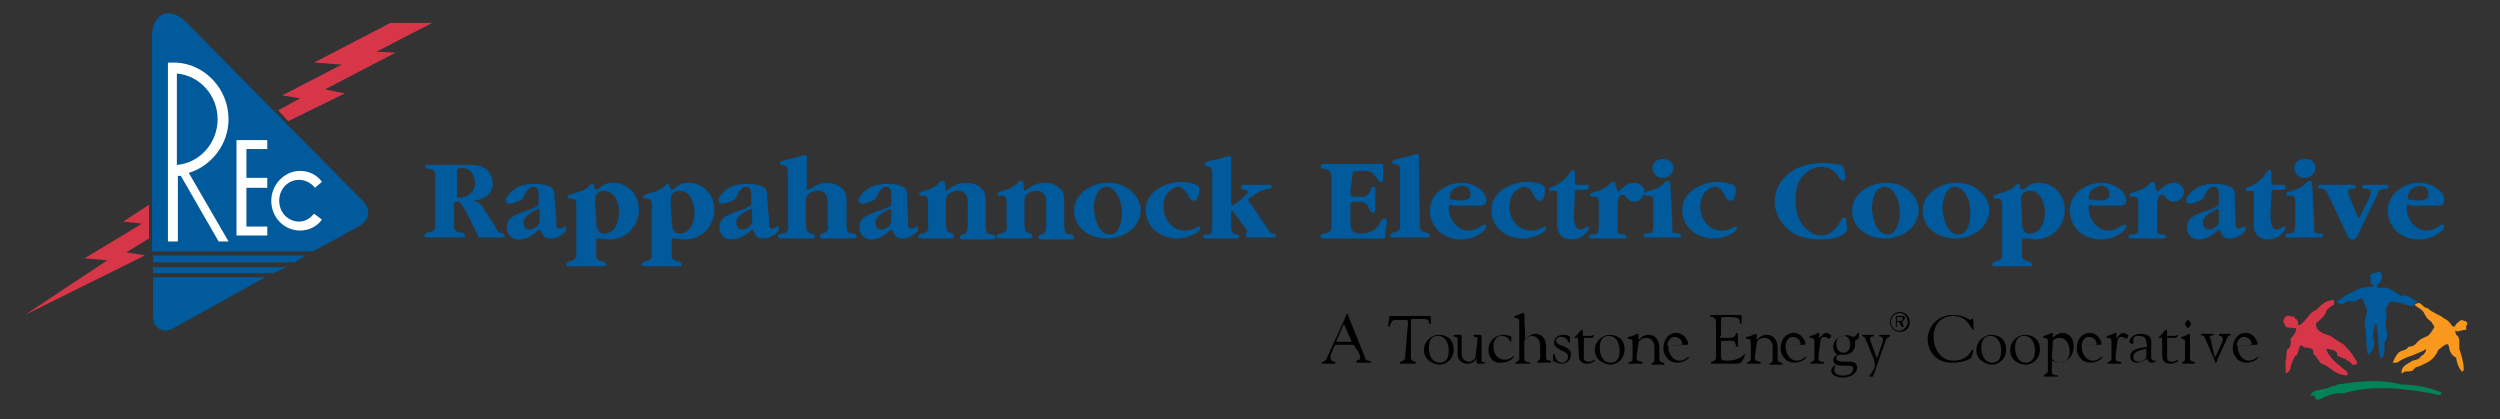 <?xml version="1.0" encoding="utf-8"?>
<!-- Generator: Adobe Illustrator 24.2.3, SVG Export Plug-In . SVG Version: 6.00 Build 0)  -->
<svg version="1.1" id="Layer_1" xmlns="http://www.w3.org/2000/svg" xmlns:xlink="http://www.w3.org/1999/xlink" x="0px" y="0px"
	 viewBox="0 0 251.6 42.2" style="enable-background:new 0 0 251.6 42.2;" xml:space="preserve">
<rect x="0" y="0" width="251.6" height="42.2" fill="#333333" stroke="none"/>
<style type="text/css">
	.st0{fill:#005A9C;}
	.st1{fill:#F8991D;}
	.st2{fill:#D73648;}
	.st3{fill:#008457;}
	.st4{fill:#FFFFFF;}
</style>
<g>
	<path class="st0" d="M49.8,22.7c0.2,0.5,0.3,0.7,0.8,0.8c0.1,0,0.2,0.1,0.2,0.2c0,0.2-0.2,0.2-0.4,0.2c-0.3,0-0.6,0-1,0
		c-0.3,0-0.6,0-1,0c-0.3,0-0.3-0.1-0.4-0.4l-1.1-2.2c-0.1-0.2-0.4-0.7-0.6-0.9c-0.1-0.1-0.3-0.1-0.4-0.1c-0.2,0-0.2,0.1-0.2,0.4v1.6
		c0,0.7-0.1,1,0.7,1.1c0.1,0,0.4,0.1,0.4,0.3c0,0.2-0.1,0.2-0.3,0.2c-0.6,0-1.2,0-1.8,0c-0.6,0-1.1,0-1.7,0c-0.2,0-0.3,0-0.3-0.2
		c0-0.2,0.2-0.2,0.3-0.3c0.8-0.1,0.8-0.3,0.8-1.1v-4.2c0-0.7,0.1-1-0.6-1.1c-0.1,0-0.4,0-0.4-0.2c0-0.2,0.1-0.2,0.3-0.2
		c0.6,0,1.1,0,1.6,0c0.9,0,1.8,0,2.7,0c0.5,0,1.1,0.1,1.5,0.4c0.4,0.3,0.7,0.9,0.7,1.5c0,1.1-1,1.6-2,1.7c0.7,0.1,0.9,0.5,1.2,1
		L49.8,22.7z M46,19.4c0,0.3-0.1,0.5,0.2,0.5c0.4,0,0.7-0.1,1-0.3c0.4-0.3,0.6-0.7,0.6-1.2c0-0.8-0.5-1.5-1.3-1.5
		c-0.2,0-0.5,0.1-0.5,0.2c0,0.1,0,0.4,0,0.6V19.4z"/>
	<path class="st0" d="M56,22.3c0,0.2-0.1,0.7,0.3,0.7c0.1,0,0.2,0,0.3-0.1c0.1,0,0.2-0.1,0.3-0.1c0.1,0,0.1,0.1,0.1,0.2
		c0,0.2-0.2,0.4-0.3,0.5c-0.4,0.3-0.8,0.5-1.3,0.5c-0.5,0-0.7-0.2-0.9-0.6c0,0-0.1-0.3-0.2-0.3c-0.1,0-0.9,1-2.1,1
		c-0.7,0-1.2-0.5-1.2-1.2c0-0.5,0.2-0.9,0.6-1.1c0.3-0.2,1-0.5,1.4-0.6c0.4-0.1,0.8-0.3,1.1-0.5c0.1-0.1,0.1-0.1,0.1-0.1V20
		c0-0.4,0.1-1.2-0.5-1.2c-0.4,0-0.7,0.4-0.9,0.8c-0.1,0.3-0.2,0.5-0.5,0.6c-0.2,0.1-0.7,0.3-1,0.3c-0.2,0-0.4-0.1-0.4-0.3
		c0-0.4,0.5-0.9,0.8-1.1c0.6-0.5,1.4-0.6,2.2-0.6c0.5,0,1.1,0.1,1.5,0.3c0.4,0.2,0.4,0.6,0.4,1L56,22.3L56,22.3z M54.3,21.5
		c0,0,0-0.5-0.1-0.5c-0.1,0-0.7,0.4-0.9,0.5c-0.3,0.2-0.6,0.5-0.6,0.9c0,0.4,0.2,0.7,0.6,0.7c0.3,0,0.7-0.2,0.9-0.5
		c0.1-0.1,0.1-0.3,0.1-0.5L54.3,21.5L54.3,21.5z"/>
	<path class="st0" d="M60,19.1c0.1,0,0.2-0.1,0.2-0.1l0.3-0.2c0.4-0.3,0.6-0.4,1.2-0.4c1.5,0,2.6,1.2,2.6,2.7c0,1.7-1.3,3-3,3
		c-0.3,0-0.7-0.1-1-0.1c-0.1,0-0.1,0-0.2,0c-0.1,0-0.1,0.3-0.1,0.4v1.4c0,0,0,0.4,0.6,0.5c0.1,0,0.4,0.1,0.4,0.3
		c0,0.2-0.1,0.2-0.3,0.2c-0.6,0-1.1,0-1.7,0c-0.6,0-1.1,0-1.7,0c-0.2,0-0.3,0-0.3-0.2c0-0.2,0.2-0.2,0.3-0.3
		c0.7-0.1,0.7-0.5,0.7-0.5v-5c0-0.5,0-0.8-0.5-0.8c-0.2,0-0.4,0-0.4-0.2c0-0.2,0.4-0.2,0.5-0.3c0.5-0.1,1.4-0.4,1.7-0.8
		c0.1-0.1,0.2-0.2,0.3-0.2c0.2,0,0.2,0.3,0.2,0.4L60,19.1L60,19.1z M60,22.2c0,0.6,0.1,1.3,0.8,1.3c1.1,0,1.5-1.2,1.5-2.1
		c0-0.9-0.4-2.2-1.5-2.2c-0.3,0-0.6,0.1-0.8,0.4c-0.1,0.1-0.1,0.5-0.1,0.7L60,22.2L60,22.2z"/>
	<path class="st0" d="M67.6,19.1c0.1,0,0.2-0.1,0.2-0.1l0.3-0.2c0.4-0.3,0.6-0.4,1.2-0.4c1.5,0,2.6,1.2,2.6,2.7c0,1.7-1.3,3-3,3
		c-0.3,0-0.7-0.1-1-0.1c-0.1,0-0.1,0-0.2,0c-0.1,0-0.1,0.3-0.1,0.4v1.4c0,0,0,0.4,0.6,0.5c0.1,0,0.4,0.1,0.4,0.3
		c0,0.2-0.1,0.2-0.3,0.2c-0.6,0-1.1,0-1.7,0c-0.6,0-1.1,0-1.7,0c-0.2,0-0.3,0-0.3-0.2c0-0.2,0.2-0.2,0.3-0.3
		c0.7-0.1,0.7-0.5,0.7-0.5v-5c0-0.5,0-0.8-0.5-0.8c-0.2,0-0.4,0-0.4-0.2c0-0.2,0.4-0.2,0.5-0.3c0.5-0.1,1.4-0.4,1.7-0.8
		c0.1-0.1,0.2-0.2,0.3-0.2c0.2,0,0.2,0.3,0.2,0.4L67.6,19.1L67.6,19.1z M67.6,22.2c0,0.6,0.1,1.3,0.8,1.3c1.1,0,1.5-1.2,1.5-2.1
		c0-0.9-0.4-2.2-1.5-2.2c-0.3,0-0.6,0.1-0.8,0.4c-0.1,0.1-0.1,0.5-0.1,0.7L67.6,22.2L67.6,22.2z"/>
	<path class="st0" d="M77.4,22.3c0,0.2-0.1,0.7,0.3,0.7c0.1,0,0.2,0,0.3-0.1c0.1,0,0.2-0.1,0.3-0.1s0.1,0.1,0.1,0.2
		c0,0.2-0.2,0.4-0.3,0.5c-0.4,0.3-0.8,0.5-1.3,0.5c-0.5,0-0.7-0.2-0.9-0.6c0,0-0.1-0.3-0.2-0.3c-0.1,0-0.9,1-2.1,1
		c-0.7,0-1.2-0.5-1.2-1.2c0-0.5,0.2-0.9,0.6-1.1c0.3-0.2,1-0.5,1.4-0.6c0.4-0.1,0.8-0.3,1.1-0.5c0.1-0.1,0.1-0.1,0.1-0.1V20
		c0-0.4,0.1-1.2-0.5-1.2c-0.4,0-0.7,0.4-0.9,0.8c-0.1,0.3-0.2,0.5-0.5,0.6c-0.2,0.1-0.7,0.3-1,0.3c-0.2,0-0.4-0.1-0.4-0.3
		c0-0.4,0.5-0.9,0.8-1.1c0.6-0.5,1.4-0.6,2.2-0.6c0.5,0,1.1,0.1,1.5,0.3c0.4,0.2,0.4,0.6,0.4,1L77.4,22.3L77.4,22.3z M75.7,21.5
		c0,0,0-0.5-0.1-0.5c-0.1,0-0.7,0.4-0.9,0.5c-0.3,0.2-0.6,0.5-0.6,0.9c0,0.4,0.2,0.7,0.6,0.7c0.3,0,0.7-0.2,0.9-0.5
		c0.1-0.1,0.1-0.3,0.1-0.5L75.7,21.5L75.7,21.5z"/>
	<path class="st0" d="M85.2,22.4c0,0.2,0,0.7,0.1,0.9c0.1,0.2,0.4,0.2,0.6,0.2c0.1,0,0.3,0.1,0.3,0.3c0,0.2-0.2,0.2-0.4,0.2
		c-0.6,0-1.1,0-1.7,0c-0.4,0-0.9,0-1.3,0c-0.1,0-0.3,0-0.3-0.2c0-0.1,0.1-0.2,0.2-0.3c0.1,0,0.4-0.1,0.5-0.2
		c0.2-0.2,0.1-0.7,0.1-0.9v-1.7c0-0.7,0-1.5-1-1.5c-0.3,0-0.7,0.1-1,0.4c-0.2,0.2-0.2,0.4-0.2,0.6v2.2c0,0.2,0,0.6,0.1,0.8
		c0.1,0.2,0.2,0.2,0.4,0.3s0.4,0,0.4,0.3c0,0.2-0.1,0.2-0.3,0.2c-0.2,0-0.5,0-0.7,0c-0.8,0-1.5,0-2.3,0c-0.1,0-0.4,0-0.4-0.2
		c0-0.2,0.1-0.2,0.3-0.3c0.2,0,0.4,0,0.6-0.2c0.2-0.2,0.1-0.7,0.1-0.9v-4.9c0-0.6,0-0.8-0.6-0.9c-0.1,0-0.2,0-0.2-0.2
		c0-0.2,0.3-0.2,0.5-0.3c0.5-0.1,1-0.2,1.6-0.4c0.1,0,0.3-0.1,0.4-0.1c0.3,0,0.2,0.4,0.2,0.6V19c0,0.1,0,0.1,0.1,0.1
		c0.2,0,0.9-0.7,1.9-0.7c0.5,0,1.2,0.2,1.6,0.6c0.4,0.4,0.4,1,0.4,1.6L85.2,22.4L85.2,22.4z"/>
	<path class="st0" d="M91.4,22.3c0,0.2-0.1,0.7,0.3,0.7c0.1,0,0.2,0,0.3-0.1c0.1,0,0.2-0.1,0.3-0.1c0.1,0,0.1,0.1,0.1,0.2
		c0,0.2-0.2,0.4-0.3,0.5c-0.4,0.3-0.8,0.5-1.3,0.5c-0.5,0-0.7-0.2-0.9-0.6c0,0-0.1-0.3-0.2-0.3c-0.1,0-0.9,1-2,1
		c-0.7,0-1.2-0.5-1.2-1.2c0-0.5,0.2-0.9,0.6-1.1c0.3-0.2,1-0.5,1.4-0.6c0.4-0.1,0.8-0.3,1.1-0.5c0.1-0.1,0.1-0.1,0.1-0.1V20
		c0-0.4,0.1-1.2-0.5-1.2c-0.4,0-0.7,0.4-0.9,0.8c-0.1,0.3-0.2,0.5-0.5,0.6c-0.2,0.1-0.7,0.3-1,0.3c-0.2,0-0.4-0.1-0.4-0.3
		c0-0.4,0.5-0.9,0.8-1.1c0.6-0.5,1.5-0.6,2.2-0.6c0.5,0,1.1,0.1,1.5,0.3c0.4,0.2,0.4,0.6,0.4,1L91.4,22.3L91.4,22.3z M89.7,21.5
		c0,0,0-0.5-0.1-0.5c-0.1,0-0.7,0.4-0.9,0.5c-0.3,0.2-0.6,0.5-0.6,0.9c0,0.4,0.2,0.7,0.6,0.7c0.3,0,0.7-0.2,0.9-0.5
		c0.1-0.1,0.1-0.3,0.1-0.5V21.5z"/>
	<path class="st0" d="M95.2,19.2c0.2,0,0.8-0.8,2-0.8c0.5,0,1.1,0.1,1.5,0.5c0.5,0.4,0.5,0.9,0.5,1.5v2c0,0.3,0,0.7,0.1,1
		c0.1,0.1,0.4,0.2,0.6,0.2c0.1,0,0.3,0.1,0.3,0.3c0,0.2-0.2,0.2-0.4,0.2c-0.4,0-0.8,0-1.3,0c-0.5,0-1.1,0-1.6,0
		c-0.1,0-0.3,0-0.3-0.2c0-0.1,0.1-0.2,0.2-0.3c0.2,0,0.4-0.1,0.5-0.3c0.1-0.2,0.1-0.7,0.1-0.9v-1.8c0-0.3,0-0.8-0.2-1
		c-0.2-0.3-0.5-0.4-0.8-0.4c-0.3,0-0.6,0.1-0.9,0.3c-0.3,0.3-0.3,0.5-0.3,0.9v1.9c0,0.2,0,0.7,0.1,0.9c0.1,0.2,0.3,0.2,0.5,0.3
		c0.1,0,0.2,0.1,0.2,0.3c0,0.2-0.1,0.2-0.3,0.2c-0.5,0-1.1,0-1.6,0c-0.4,0-0.8,0-1.3,0c-0.1,0-0.4,0-0.4-0.2c0-0.2,0.1-0.2,0.3-0.3
		c0.2,0,0.4,0,0.6-0.2c0.2-0.2,0.1-0.7,0.1-1v-1.8c0-0.5,0-0.8-0.5-0.8c-0.2,0-0.4,0-0.4-0.2c0-0.2,0.4-0.2,0.5-0.3
		c0.5-0.1,1.2-0.4,1.5-0.8c0.1-0.1,0.2-0.2,0.4-0.2c0.2,0,0.2,0.3,0.2,0.4L95.2,19.2L95.2,19.2z"/>
	<path class="st0" d="M103.1,19.2c0.2,0,0.8-0.8,2-0.8c0.5,0,1.1,0.1,1.5,0.5c0.5,0.4,0.5,0.9,0.5,1.5v2c0,0.3,0,0.7,0.1,1
		c0.1,0.1,0.4,0.2,0.6,0.2c0.1,0,0.3,0.1,0.3,0.3c0,0.2-0.2,0.2-0.4,0.2c-0.4,0-0.8,0-1.3,0c-0.5,0-1.1,0-1.6,0
		c-0.1,0-0.3,0-0.3-0.2c0-0.1,0.1-0.2,0.2-0.3c0.2,0,0.4-0.1,0.5-0.3c0.1-0.2,0.1-0.7,0.1-0.9v-1.8c0-0.3,0-0.8-0.2-1
		c-0.2-0.3-0.5-0.4-0.8-0.4c-0.3,0-0.6,0.1-0.9,0.3c-0.3,0.3-0.3,0.5-0.3,0.9v1.9c0,0.2,0,0.7,0.1,0.9c0.1,0.2,0.3,0.2,0.5,0.3
		c0.1,0,0.2,0.1,0.2,0.3c0,0.2-0.1,0.2-0.3,0.2c-0.5,0-1.1,0-1.6,0c-0.4,0-0.8,0-1.3,0c-0.1,0-0.4,0-0.4-0.2c0-0.2,0.1-0.2,0.3-0.3
		c0.2,0,0.4,0,0.6-0.2c0.2-0.2,0.1-0.7,0.1-1v-1.8c0-0.5,0-0.8-0.5-0.8c-0.2,0-0.4,0-0.4-0.2c0-0.2,0.4-0.2,0.5-0.3
		c0.5-0.1,1.2-0.4,1.5-0.8c0.1-0.1,0.2-0.2,0.4-0.2c0.2,0,0.2,0.3,0.2,0.4L103.1,19.2L103.1,19.2z"/>
	<path class="st0" d="M108.1,21.2c0-1.7,1.7-2.8,3.4-2.8c0.8,0,1.6,0.2,2.2,0.7c0.6,0.5,1.1,1.2,1.1,2c0,1.8-1.7,2.9-3.4,2.9
		C109.7,24,108.1,23,108.1,21.2z M112.9,21.4c0-0.5-0.1-1.2-0.4-1.7c-0.2-0.4-0.6-0.9-1.1-0.9c-1,0-1.3,1.3-1.3,2.1
		c0,0.9,0.4,2.7,1.6,2.7C112.7,23.6,112.9,22.2,112.9,21.4z"/>
	<path class="st0" d="M118.6,18.8c-0.4,0-0.7,0.3-1,0.5c-0.4,0.4-0.5,1-0.5,1.5c0,1.2,0.8,2.4,2.2,2.4c0.9,0,1.1-0.4,1.4-0.4
		c0.1,0,0.1,0.1,0.1,0.1c0,0.3-0.3,0.5-0.5,0.6c-0.5,0.3-1.2,0.5-1.8,0.5c-1.7,0-3.2-1.1-3.2-2.9c0-1.8,2-2.8,3.6-2.8
		c0.5,0,1,0.1,1.5,0.3c0.2,0.1,0.3,0.2,0.3,0.5c0,0.3-0.1,1.1-0.5,1.1c-0.4,0-0.6-0.4-0.7-0.7C119.2,19.2,119,18.8,118.6,18.8z"/>
	<path class="st0" d="M127.5,22.9c0.2,0.3,0.2,0.5,0.6,0.6c0.1,0,0.3,0.1,0.3,0.2c0,0.2-0.1,0.2-0.3,0.2h-2.4c-0.1,0-0.3,0-0.3-0.2
		c0-0.1,0-0.1,0-0.2c0-0.1,0.1-0.1,0.1-0.2c0-0.2-0.2-0.4-0.3-0.5l-1.1-1.5c0-0.1-0.1-0.1-0.1-0.1c-0.1,0-0.1,0.2-0.1,0.3v1.3
		c0,0.2,0,0.4,0.1,0.5c0.1,0.1,0.1,0.3,0.3,0.3c0.2,0,0.4,0,0.4,0.2c0,0.2-0.1,0.2-0.3,0.2c-0.5,0-1,0-1.5,0c-0.5,0-0.9,0-1.4,0
		c-0.1,0-0.4,0-0.4-0.2c0-0.2,0.1-0.2,0.3-0.2c0.2,0,0.5,0,0.5-0.2c0.1-0.2,0.1-0.6,0.1-0.9v-4.9c0-0.6,0-0.8-0.6-0.9
		c-0.1,0-0.2,0-0.2-0.2c0-0.2,0.3-0.2,0.5-0.3c0.5-0.1,1-0.2,1.6-0.4c0.1,0,0.3-0.1,0.4-0.1c0.3,0,0.2,0.4,0.2,0.6v4.1
		c0,0.1,0,0.3,0.1,0.3c0.2,0,1.6-1.2,1.6-1.4c0-0.1-0.2-0.2-0.3-0.2c-0.2,0-0.4,0-0.4-0.3c0-0.2,0.3-0.2,0.5-0.2c0.4,0,0.7,0,1.1,0
		c0.4,0,0.7,0,1.1,0c0.1,0,0.4,0,0.4,0.2c0,0.2-0.2,0.2-0.4,0.2c-0.7,0.2-1,0.3-1.6,0.8c-0.1,0-0.4,0.2-0.4,0.3
		c0,0.1,0.1,0.2,0.2,0.3L127.5,22.9z"/>
</g>
<g>
	<path class="st0" d="M135.9,19.2c0,0.4,0,0.6,0.4,0.6c0.2,0,0.8,0,1,0c0.3-0.1,0.5-0.3,0.6-0.6c0-0.1,0.1-0.4,0.3-0.4
		c0.2,0,0.2,0.1,0.2,0.3c0,0.3,0,0.7,0,1c0,0.3,0,0.7,0,1c0,0.1,0,0.3-0.2,0.3c-0.6,0-0.2-1.1-1.4-1.1l-0.5,0
		c-0.4,0-0.4,0.2-0.4,0.5v1.4c0,0.3,0,0.7,0.2,1c0.2,0.3,0.6,0.3,0.9,0.3c0.8,0,1.5-0.3,1.9-1.1c0.1-0.2,0.2-0.4,0.4-0.4
		c0.2,0,0.3,0.1,0.3,0.3c0,0.1-0.1,0.4-0.1,0.5l-0.1,1c0,0.1,0,0.2-0.2,0.2c-0.9,0-1.8,0-2.6,0c-1.1,0-2.3,0-3.4,0
		c-0.2,0-0.3,0-0.3-0.2c0-0.2,0.2-0.3,0.3-0.3c0.8-0.1,0.8-0.4,0.8-1.1v-4.2c0-0.7,0-1.1-0.7-1.2c-0.1,0-0.4-0.1-0.4-0.2
		c0-0.2,0.1-0.3,0.3-0.3c0.7,0,1.4,0,2.1,0c1.2,0,2.5,0,3.7,0c0.3,0,0.2,0.2,0.2,0.4v1c0,0.2,0,0.4-0.2,0.4c-0.2,0-0.3-0.2-0.4-0.3
		c-0.1-0.2-0.3-0.4-0.5-0.6c-0.2-0.2-0.6-0.2-0.9-0.2c-0.2,0-0.9,0-1,0.1c-0.1,0.1-0.1,0.4-0.1,0.5L135.9,19.2L135.9,19.2z"/>
	<path class="st0" d="M142.9,22.9c0,0,0,0.4,0.6,0.5c0.1,0,0.4,0.1,0.4,0.3c0,0.2-0.1,0.2-0.3,0.2c-0.6,0-1.1,0-1.7,0
		c-0.6,0-1.1,0-1.7,0c-0.2,0-0.3,0-0.3-0.2c0-0.2,0.2-0.2,0.3-0.3c0.7-0.1,0.7-0.5,0.7-0.5v-5.5c0-0.6,0-0.8-0.6-0.9
		c-0.1,0-0.2,0-0.2-0.2c0-0.2,0.3-0.2,0.5-0.3c0.5-0.1,1-0.2,1.6-0.4c0.1,0,0.3-0.1,0.4-0.1c0.3,0,0.2,0.4,0.2,0.6L142.9,22.9
		L142.9,22.9z"/>
	<path class="st0" d="M146.2,20.6c-0.3,0-0.4,0-0.4,0.3c0,1.1,0.8,2.3,2,2.3c0.9,0,1.3-0.6,1.6-0.6c0.1,0,0.2,0.1,0.2,0.2
		c0,0.2-0.4,0.6-0.6,0.7c-0.6,0.4-1.3,0.6-2,0.6c-1.7,0-3.1-1.2-3.1-2.9c0-1.7,1.6-2.8,3.2-2.8c0.6,0,1.3,0.2,1.8,0.6
		c0.4,0.3,0.7,0.7,0.7,1.2c0,0.4-0.3,0.5-0.7,0.5H146.2z M147.6,20.1c0.3-0.1,0.4-0.3,0.4-0.6c0-0.4-0.3-0.8-0.8-0.8
		c-0.4,0-0.7,0.2-1,0.4c-0.2,0.2-0.3,0.5-0.3,0.8c0,0.2,0.2,0.2,0.4,0.2C146.6,20.2,147.3,20.2,147.6,20.1z"/>
	<path class="st0" d="M153.4,18.8c-0.4,0-0.7,0.3-1,0.5c-0.3,0.4-0.5,1-0.5,1.5c0,1.2,0.8,2.4,2.2,2.4c0.9,0,1.1-0.4,1.4-0.4
		c0.1,0,0.1,0.1,0.1,0.1c0,0.3-0.3,0.5-0.5,0.6c-0.5,0.3-1.2,0.5-1.8,0.5c-1.8,0-3.2-1.1-3.2-2.9c0-1.8,2-2.8,3.6-2.8
		c0.5,0,1,0.1,1.5,0.3c0.2,0.1,0.3,0.2,0.3,0.5c0,0.3-0.1,1.1-0.5,1.1c-0.4,0-0.6-0.4-0.7-0.7C154.1,19.2,153.9,18.8,153.4,18.8z"/>
	<path class="st0" d="M158.4,21.5c0,0.4,0,1.6,0.6,1.6c0.4,0,0.6-0.3,0.8-0.3c0.1,0,0.1,0.1,0.1,0.2c0,0.1-0.2,0.4-0.3,0.5
		c-0.4,0.4-1,0.6-1.5,0.6c-0.4,0-0.9-0.2-1.1-0.5c-0.3-0.4-0.3-0.9-0.3-1.3v-2.5c0-0.1,0-0.4,0-0.5c0-0.1-0.2-0.1-0.3-0.1
		c-0.2,0-0.5,0.1-0.5-0.1c0-0.2,0.2-0.3,0.4-0.3c0.6-0.3,1.2-0.7,1.6-1.3c0.1-0.1,0.2-0.4,0.4-0.4c0.2,0,0.2,0.3,0.2,0.4v0.8
		c0,0.3,0.1,0.3,0.4,0.3h0.6c0.2,0,0.4-0.1,0.4,0.2c0,0.3-0.1,0.3-0.4,0.3h-0.6c-0.4,0-0.4,0-0.4,0.5L158.4,21.5L158.4,21.5z"/>
	<path class="st0" d="M162.8,19.3c0.2,0,0.7-0.9,1.7-0.9c0.5,0,1,0.4,1,0.9c0,0.5-0.5,1-1,1c-0.8,0-0.8-0.7-1.2-0.7
		c-0.6,0-0.5,1.2-0.5,1.6v1.2c0,0.3,0,0.7,0,1c0.1,0.2,0.4,0.2,0.6,0.2c0.1,0,0.3,0.1,0.3,0.2c0,0.2-0.2,0.2-0.4,0.2
		c-0.5,0-1,0-1.5,0s-1,0-1.5,0c-0.1,0-0.4,0-0.4-0.2c0-0.1,0.1-0.2,0.3-0.2c0.2,0,0.5,0,0.6-0.2c0.1-0.2,0.1-0.7,0.1-1v-1.8
		c0-0.5,0-0.8-0.5-0.8c-0.2,0-0.4,0-0.4-0.2c0-0.2,0.4-0.2,0.5-0.3c0.5-0.1,1.2-0.4,1.5-0.8c0.1-0.1,0.2-0.2,0.4-0.2
		c0.2,0,0.2,0.3,0.2,0.4L162.8,19.3L162.8,19.3z"/>
	<path class="st0" d="M168.3,22.3c0,0.3,0,0.7,0,1c0.1,0.2,0.4,0.2,0.6,0.2c0.1,0,0.3,0.1,0.3,0.2c0,0.2-0.2,0.2-0.4,0.2
		c-0.5,0-1,0-1.5,0s-1,0-1.5,0c-0.1,0-0.4,0-0.4-0.2c0-0.1,0.1-0.2,0.3-0.2c0.2,0,0.5,0,0.6-0.2c0.1-0.2,0.1-0.7,0.1-1v-1.8
		c0-0.5,0-0.8-0.5-0.8c-0.2,0-0.4,0-0.4-0.2c0-0.2,0.4-0.2,0.5-0.3c0.5-0.1,1.2-0.4,1.5-0.8c0.1-0.1,0.2-0.2,0.4-0.2
		c0.2,0,0.2,0.3,0.2,0.4L168.3,22.3L168.3,22.3z M166.3,16.9c0-0.6,0.5-0.9,1.1-0.9c0.5,0,1,0.3,1,0.9c0,0.6-0.5,1-1.1,1
		C166.8,17.9,166.3,17.5,166.3,16.9z"/>
	<path class="st0" d="M172.6,18.8c-0.4,0-0.7,0.3-1,0.5c-0.3,0.4-0.5,1-0.5,1.5c0,1.2,0.8,2.4,2.2,2.4c0.9,0,1.1-0.4,1.4-0.4
		c0.1,0,0.1,0.1,0.1,0.1c0,0.3-0.3,0.5-0.5,0.6c-0.5,0.3-1.2,0.5-1.8,0.5c-1.7,0-3.2-1.1-3.2-2.9c0-1.8,2-2.8,3.6-2.8
		c0.5,0,1,0.1,1.5,0.3c0.2,0.1,0.3,0.2,0.3,0.5c0,0.3-0.1,1.1-0.5,1.1c-0.4,0-0.6-0.4-0.7-0.7C173.3,19.2,173.1,18.8,172.6,18.8z"/>
	<path class="st0" d="M185.9,22.8c0,0.4,0,0.5-0.4,0.8c-0.7,0.4-1.5,0.5-2.3,0.5c-1,0-2.3-0.2-3.1-0.9c-0.9-0.7-1.5-1.8-1.5-2.9
		c0-1.2,0.6-2.2,1.5-2.9c0.9-0.7,2.2-1,3.3-1c0.6,0,1.2,0.1,1.8,0.2c0.3,0.1,0.3,0.1,0.4,0.5l0.1,0.6c0,0.1,0,0.2,0,0.3
		c0,0.1-0.1,0.2-0.2,0.2c-0.5,0-0.6-1.4-2.2-1.4c-0.8,0-1.5,0.4-2,1.1c-0.5,0.6-0.6,1.5-0.6,2.3c0,0.8,0.2,1.6,0.6,2.3
		c0.5,0.7,1.2,1.2,2,1.2c0.5,0,0.9-0.2,1.2-0.5c0.4-0.3,0.6-0.7,0.8-1.1c0.1-0.1,0.1-0.2,0.3-0.2c0.3,0,0.2,0.3,0.2,0.5L185.9,22.8z
		"/>
	<path class="st0" d="M186.4,21.2c0-1.7,1.7-2.8,3.4-2.8c0.8,0,1.6,0.2,2.2,0.7c0.6,0.5,1.1,1.2,1.1,2c0,1.8-1.7,2.9-3.4,2.9
		C188,24,186.4,23,186.4,21.2z M191.2,21.4c0-0.5-0.1-1.2-0.4-1.7c-0.2-0.4-0.6-0.9-1.1-0.9c-1,0-1.3,1.3-1.3,2.1
		c0,0.9,0.4,2.7,1.6,2.7C190.9,23.6,191.2,22.2,191.2,21.4z"/>
	<path class="st0" d="M193.5,21.2c0-1.7,1.7-2.8,3.4-2.8c0.8,0,1.6,0.2,2.2,0.7c0.6,0.5,1.1,1.2,1.1,2c0,1.8-1.7,2.9-3.4,2.9
		C195.1,24,193.5,23,193.5,21.2z M198.3,21.4c0-0.5-0.1-1.2-0.4-1.7c-0.2-0.4-0.6-0.9-1.1-0.9c-1,0-1.3,1.3-1.3,2.1
		c0,0.9,0.4,2.7,1.6,2.7C198.1,23.6,198.3,22.2,198.3,21.4z"/>
	<path class="st0" d="M203.5,19.1c0.1,0,0.2-0.1,0.2-0.1l0.3-0.2c0.4-0.3,0.6-0.4,1.2-0.4c1.5,0,2.6,1.2,2.6,2.7c0,1.7-1.3,3-3,3
		c-0.3,0-0.7-0.1-1-0.1c-0.1,0-0.1,0-0.2,0c-0.1,0-0.1,0.3-0.1,0.4v1.4c0,0,0,0.4,0.6,0.5c0.1,0,0.4,0.1,0.4,0.3
		c0,0.2-0.1,0.2-0.3,0.2c-0.6,0-1.1,0-1.7,0c-0.6,0-1.1,0-1.7,0c-0.2,0-0.3,0-0.3-0.2c0-0.2,0.2-0.2,0.3-0.3
		c0.7-0.1,0.7-0.5,0.7-0.5v-5c0-0.5,0-0.8-0.5-0.8c-0.2,0-0.4,0-0.4-0.2c0-0.2,0.4-0.2,0.5-0.3c0.5-0.1,1.4-0.4,1.7-0.8
		c0.1-0.1,0.2-0.2,0.3-0.2c0.2,0,0.2,0.3,0.2,0.4L203.5,19.1L203.5,19.1z M203.5,22.2c0,0.6,0,1.3,0.8,1.3c1.1,0,1.5-1.2,1.5-2.1
		c0-0.9-0.4-2.2-1.5-2.2c-0.3,0-0.6,0.1-0.8,0.4c-0.1,0.1-0.1,0.5-0.1,0.7L203.5,22.2L203.5,22.2z"/>
	<path class="st0" d="M210.6,20.6c-0.3,0-0.4,0-0.4,0.3c0,1.1,0.8,2.3,2,2.3c0.9,0,1.3-0.6,1.6-0.6c0.1,0,0.2,0.1,0.2,0.2
		c0,0.2-0.4,0.6-0.6,0.7c-0.6,0.4-1.3,0.6-2,0.6c-1.7,0-3.1-1.2-3.1-2.9c0-1.7,1.6-2.8,3.2-2.8c0.6,0,1.3,0.2,1.8,0.6
		c0.4,0.3,0.7,0.7,0.7,1.2c0,0.4-0.3,0.5-0.7,0.5H210.6z M211.9,20.1c0.3-0.1,0.4-0.3,0.4-0.6c0-0.4-0.3-0.8-0.8-0.8
		c-0.4,0-0.7,0.2-1,0.4c-0.1,0.2-0.3,0.5-0.3,0.8c0,0.2,0.2,0.2,0.4,0.2C211,20.2,211.6,20.2,211.9,20.1z"/>
	<path class="st0" d="M217.1,19.3c0.2,0,0.7-0.9,1.7-0.9c0.5,0,1,0.4,1,0.9c0,0.5-0.5,1-1,1c-0.8,0-0.8-0.7-1.2-0.7
		c-0.6,0-0.5,1.2-0.5,1.6v1.2c0,0.3,0,0.7,0,1c0.1,0.2,0.4,0.2,0.6,0.2c0.1,0,0.3,0.1,0.3,0.2c0,0.2-0.2,0.2-0.4,0.2
		c-0.5,0-1,0-1.5,0s-1,0-1.5,0c-0.1,0-0.4,0-0.4-0.2c0-0.1,0.1-0.2,0.3-0.2c0.2,0,0.5,0,0.6-0.2c0.1-0.2,0.1-0.7,0.1-1v-1.8
		c0-0.5,0-0.8-0.5-0.8c-0.2,0-0.4,0-0.4-0.2c0-0.2,0.4-0.2,0.5-0.3c0.5-0.1,1.2-0.4,1.5-0.8c0.1-0.1,0.2-0.2,0.4-0.2
		c0.2,0,0.2,0.3,0.2,0.4L217.1,19.3L217.1,19.3z"/>
	<path class="st0" d="M225,22.3c0,0.2-0.1,0.7,0.3,0.7c0.1,0,0.2,0,0.3-0.1c0.1,0,0.2-0.1,0.3-0.1s0.1,0.1,0.1,0.2
		c0,0.2-0.2,0.4-0.3,0.5c-0.4,0.3-0.8,0.5-1.3,0.5c-0.5,0-0.7-0.2-0.9-0.6c0,0-0.1-0.3-0.2-0.3c-0.1,0-0.9,1-2,1
		c-0.7,0-1.2-0.5-1.2-1.2c0-0.5,0.2-0.9,0.6-1.1c0.3-0.2,1-0.5,1.4-0.6c0.4-0.1,0.8-0.3,1.1-0.5c0.1-0.1,0.1-0.1,0.1-0.1V20
		c0-0.4,0.1-1.2-0.5-1.2c-0.4,0-0.7,0.4-0.9,0.8c-0.1,0.3-0.2,0.5-0.5,0.6c-0.2,0.1-0.7,0.3-1,0.3c-0.2,0-0.4-0.1-0.4-0.3
		c0-0.4,0.5-0.9,0.8-1.1c0.6-0.5,1.5-0.6,2.2-0.6c0.5,0,1.1,0.1,1.5,0.3c0.4,0.2,0.4,0.6,0.4,1L225,22.3L225,22.3z M223.3,21.5
		c0,0,0-0.5-0.1-0.5c-0.1,0-0.7,0.4-0.9,0.5c-0.3,0.2-0.6,0.5-0.6,0.9c0,0.4,0.2,0.7,0.6,0.7c0.3,0,0.7-0.2,0.9-0.5
		c0.1-0.1,0.1-0.3,0.1-0.5V21.5z"/>
	<path class="st0" d="M228.5,21.5c0,0.4,0,1.6,0.6,1.6c0.4,0,0.6-0.3,0.8-0.3c0.1,0,0.1,0.1,0.1,0.2c0,0.1-0.2,0.4-0.3,0.5
		c-0.4,0.4-1,0.6-1.5,0.6c-0.4,0-0.9-0.2-1.1-0.5c-0.3-0.4-0.3-0.9-0.3-1.3v-2.5c0-0.1,0-0.4,0-0.5c0-0.1-0.2-0.1-0.3-0.1
		c-0.1,0-0.5,0.1-0.5-0.1c0-0.2,0.2-0.3,0.4-0.3c0.6-0.3,1.2-0.7,1.6-1.3c0.1-0.1,0.2-0.4,0.4-0.4c0.2,0,0.2,0.3,0.2,0.4v0.8
		c0,0.3,0.1,0.3,0.4,0.3h0.6c0.2,0,0.4-0.1,0.4,0.2c0,0.3-0.1,0.3-0.4,0.3h-0.6c-0.4,0-0.4,0-0.4,0.5L228.5,21.5L228.5,21.5z"/>
	<path class="st0" d="M232.9,22.3c0,0.3,0,0.7,0,1c0.1,0.2,0.4,0.2,0.6,0.2c0.1,0,0.3,0.1,0.3,0.2c0,0.2-0.2,0.2-0.4,0.2
		c-0.5,0-1,0-1.5,0s-1,0-1.5,0c-0.2,0-0.4,0-0.4-0.2c0-0.1,0.1-0.2,0.3-0.2c0.2,0,0.5,0,0.6-0.2c0.1-0.2,0.1-0.7,0.1-1v-1.8
		c0-0.5,0-0.8-0.5-0.8c-0.2,0-0.4,0-0.4-0.2c0-0.2,0.4-0.2,0.5-0.3c0.5-0.1,1.2-0.4,1.5-0.8c0.1-0.1,0.2-0.2,0.4-0.2
		c0.2,0,0.2,0.3,0.2,0.4L232.9,22.3L232.9,22.3z M230.9,16.9c0-0.6,0.5-0.9,1.1-0.9s1,0.3,1,0.9c0,0.6-0.5,1-1.1,1
		C231.4,17.9,230.9,17.5,230.9,16.9z"/>
	<path class="st0" d="M238.3,20.2c0.1-0.2,0.3-0.6,0.3-0.8c0-0.3-0.3-0.4-0.5-0.4c-0.1,0-0.4,0-0.4-0.2c0-0.2,0.1-0.2,0.3-0.2
		c0.4,0,0.7,0,1.1,0c0.3,0,0.7,0,1,0c0.1,0,0.3,0,0.3,0.2c0,0.1-0.1,0.2-0.3,0.2c-0.5,0.1-0.6,0-0.8,0.5l-2,4.1
		c-0.1,0.3-0.2,0.5-0.6,0.5c-0.3,0-0.4-0.2-0.5-0.5l-1.8-3.8c-0.1-0.1-0.2-0.5-0.3-0.6c-0.1-0.1-0.2-0.2-0.4-0.2
		c-0.2,0-0.4,0-0.4-0.2c0-0.2,0.2-0.2,0.4-0.2c0.5,0,0.9,0,1.4,0c0.5,0,1,0,1.6,0c0.1,0,0.4,0,0.4,0.2c0,0.2-0.3,0.2-0.4,0.2
		c-0.2,0-0.4,0.1-0.4,0.3c0,0.1,0.1,0.3,0.1,0.4l0.8,1.9c0,0.1,0.1,0.3,0.2,0.3c0.1,0,0.2-0.3,0.2-0.3L238.3,20.2z"/>
	<path class="st0" d="M242.6,20.6c-0.3,0-0.4,0-0.4,0.3c0,1.1,0.8,2.3,2,2.3c0.9,0,1.3-0.6,1.6-0.6c0.1,0,0.2,0.1,0.2,0.2
		c0,0.2-0.4,0.6-0.6,0.7c-0.6,0.4-1.3,0.6-2,0.6c-1.7,0-3.1-1.2-3.1-2.9c0-1.7,1.6-2.8,3.2-2.8c0.6,0,1.3,0.2,1.8,0.6
		c0.4,0.3,0.7,0.7,0.7,1.2c0,0.4-0.3,0.5-0.7,0.5H242.6z M244,20.1c0.3-0.1,0.4-0.3,0.4-0.6c0-0.4-0.3-0.8-0.8-0.8
		c-0.4,0-0.7,0.2-1,0.4c-0.1,0.2-0.3,0.5-0.3,0.8c0,0.2,0.2,0.2,0.4,0.2C243,20.2,243.7,20.2,244,20.1z"/>
</g>
<g>
	<g>
		<path class="st0" d="M242.8,30.8c-0.5,0-1.8-0.6-2.3-0.4l-0.4,0.7c0,0.4,0.1,0.4,0.1,0.9c-0.4,1.2,0.5,1.5-0.3,2.6
			c0.2,0.1,0,1,0,1.2c-0.1,0-0.2,0.4-0.3,0.3c-0.3-0.9-0.2-2.2-0.4-3.4l-0.2-0.1c-0.1,0.5-0.2,1.1-0.2,1.4c0.4,0.7-0.2,1.5-0.4,1.7
			l-0.1,0c-0.2-1-0.1-2-0.3-2.9c-0.1-0.5,0.2-1,0.2-1.5c0-0.3-0.1-0.5-0.3-0.8c0-0.7-0.5-0.4-0.8-0.2c-0.5,0.2-0.7-0.3-1.4,0.4
			c0-0.1-0.5-0.3-0.6-0.3c0.5-0.3,1.2-0.9,1.7-1c0.6-0.5,1.5-0.5,2.2-0.6c0-0.3,0.1,0.4-0.2-0.2c0,0-0.2,0.1-0.2,0
			c0-0.4,0-0.6-0.1-0.8c0.2-0.5,0.7-0.2,0.8-0.5l0.3,0.1c0.2,0.3,0.2,0.9-0.3,1.2l-0.1,0.3c0.5,0.2,0.8-0.2,1.5,0.3
			c0.4,0.2,0.6,0.3,0.9,0.6c0.7-0.3,1.3,0.5,1.7,0.5L242.8,30.8z"/>
		<g>
			<path class="st1" d="M248.3,32.7c-0.1,0-0.1,0.2-0.1,0.1v0.4c-0.4-0.1-1.1,0.5-1.2-0.2c0.1-0.4,0.4-0.6,0.7-0.8
				C248,32.3,248.4,32.3,248.3,32.7z"/>
			<path class="st1" d="M242.4,34.9c1-0.1,0.5-0.5,1.7-1c0.4,0,0.9-1,0.9-1s-0.1-0.2-0.3-0.5c-0.6-0.5-0.3-0.2-0.7-0.8
				c-0.1-0.4-0.9-0.8-1-0.9c0.7-0.6,0.7,0.3,1.3,0.3c0.5,0.5,1.3,0.7,1.6,1c1,0.5,0.6,0.9,1.3,0.9c0,0.4-0.2,0.4,0,0.8
				c0.4,0.2,0.3,0.8,0.3,1.4c0.2,0.5,0.7,2.3,0.3,2.3c-0.3-0.2-0.6-1-0.6-1.4c-1.3-0.6-0.1-2.2-1.8-0.8l-0.2,0.4
				c-0.5,0.8-1,0.9-1.8,1.3c-0.3,0-0.4,0.2-0.6,0.4c-0.6,0.2-0.6-0.1-1.1,0.3c-0.1-0.8,0.7-1,1.1-1.3c1-0.2,0.6-0.4,1.1-0.6
				c0.6-0.8,0-0.5,0-0.4l-1.2,0.5c-1,0.3-1.4,0.7-1.5,0.7l-0.4,0C241.5,34.8,241.9,35.6,242.4,34.9z"/>
		</g>
		<g>
			<path class="st2" d="M234.9,30.7c0-0.1-0.5,0.2-0.8,0.6c0,0.4-0.7,1-1,1.2c-0.2,1,1.3,1.2,1.4,1.3l1.4,0.9c1,1.1,0.5,0.5,1.3,1.7
				c0,0.2,0,0.3-0.2,0.3l-0.3,0c0-0.2-0.4-0.4-0.6-0.5v-0.1c-0.2,0,0.1,0.1-0.9-0.3c0.2-0.6-1-0.7-1.1-0.7c0.3,1,1.4,1.7,2.2,2.4
				l-0.1,0.3c-1.6-0.2-1.5-0.9-2.6-1.2c-0.2-0.2-0.5-0.8-0.8-1c0.2-0.8-0.9-0.5-1-0.7c-0.5-0.6-0.4,0.9-0.8,0.9
				c-0.3,0.5-0.4,0.8-0.5,1.3c-0.1,0.2-0.2,0.5-0.5,0.4c0.1-0.8-0.1-0.9,0.1-1.5l0-0.2c0-0.5,0.1-0.6,0.1-0.6
				c0.4-0.3,0.4-0.9,0.3-1.1c0.3-0.2,0.8-1,0.5-1.3c1,0,1.2-1.3,2.1-1.6c0.6-0.6,1-1,1.8-1L234.9,30.7z"/>
			<path class="st2" d="M230.7,33c-0.2-0.1-0.5,0.1-0.7-0.2c-0.1-0.2-0.2-0.3-0.2-0.5c0.1-0.2,0.1-0.6,0.7-0.5l0.2,0.1
				c0.2-0.3,0.2,0.3,0.4,0.2C231.4,32.4,231.4,33.2,230.7,33z"/>
		</g>
		<path class="st3" d="M241.7,38.7c1.4,0,2.8,0.3,4,0.8v0.2c-0.2,0.1-0.6,0-0.9-0.1c-2.9-0.5-6.1-0.9-9,0c-1.6-0.2-2.4,1-2.8,0.5
			c0-0.1,0-0.2-0.1-0.3l-0.4,0c0.4-0.8,1.4-0.4,2.3-1c0.1,0.2,0.3,0,0.4-0.1C237.4,38.4,239.3,38.1,241.7,38.7z"/>
	</g>
	<path d="M136.4,35c-0.1-0.2-0.1-0.3-0.3-0.3h-1.5c-0.1,0-0.2,0-0.3,0.1l-0.4,1c0,0,0,0.1,0,0.2c0,0.5,0.5,0.3,0.5,0.5
		c0,0.1-0.1,0.1-0.2,0.1c-0.2,0-0.4,0-0.6,0c-0.2,0-0.4,0-0.5,0c0,0-0.1,0-0.1-0.1c0-0.1,0.3,0,0.5-0.4l1.6-3.5c0.4-0.9,0.4-1,0.5-1
		c0.1,0,0.1,0.2,0.1,0.2l1.4,3.5c0.1,0.2,0.2,0.5,0.3,0.8c0.2,0.3,0.6,0.2,0.6,0.3c0,0.1,0,0.1-0.1,0.1c-0.3,0-0.6,0-0.8,0
		c-0.2,0-0.4,0-0.5,0c0,0-0.1,0-0.1-0.1c0-0.2,0.4-0.1,0.4-0.4c0-0.1-0.1-0.5-0.2-0.6L136.4,35z M134.5,34.3c0,0.1,0,0.1,0.1,0.1
		h1.3c0.1,0,0.1,0,0.1-0.1l-0.7-1.6c0-0.1-0.1-0.1-0.1,0L134.5,34.3z"/>
	<path d="M141.7,32.5c0,0,0-0.3-0.1-0.3h-1.1c-0.4,0-0.4,0.1-0.6,0.5c0,0.1,0,0.2-0.1,0.2c0,0-0.1,0-0.1-0.1l0.1-0.7
		c0-0.1,0-0.3,0.1-0.3c0.5,0,1,0,1.9,0c1.2,0,1.9,0,2,0c0.2,0,0.2,0,0.2,0.2l0,0.5c0,0.1,0,0.1-0.1,0.1c-0.2,0,0.1-0.5-0.6-0.5h-1
		c-0.3,0-0.3,0-0.3,0.3v3.5c0,0.6,0.5,0.4,0.5,0.6c0,0,0,0.1-0.1,0.1c-0.2,0-0.4,0-0.5,0c-0.8,0-0.9,0-0.9,0c-0.1,0-0.1,0-0.1-0.1
		c0-0.2,0.5-0.1,0.5-0.5L141.7,32.5L141.7,32.5z"/>
	<path d="M143.3,35.2c0-0.8,0.7-1.5,1.5-1.5c0.5,0,1.5,0.2,1.5,1.5c0,0.8-0.6,1.5-1.5,1.5C144,36.6,143.3,36.1,143.3,35.2z
		 M145.8,35.3c0-0.7-0.3-1.5-1.1-1.5c-0.7,0-0.9,0.6-0.9,1.2c0,0.7,0.3,1.5,1.1,1.5C145.5,36.5,145.8,36.1,145.8,35.3z"/>
	<path d="M148.7,34.1c0-0.3-0.4-0.1-0.4-0.3c0-0.1,0.1-0.1,0.1-0.1c0.2,0,0.3,0,0.4,0c0.1,0,0.1,0,0.2,0c0,0,0.1,0,0.1,0.2v2.4
		c0,0.2,0.4,0.1,0.4,0.2c0,0-0.1,0.1-0.2,0.1c-0.2,0-0.3,0-0.4,0c-0.1,0-0.1,0-0.2,0c0,0-0.1-0.1-0.1-0.1v-0.4h0
		c-0.2,0.3-0.5,0.5-0.9,0.5c-0.5,0-1-0.3-1-0.9v-1.6c0-0.3-0.4-0.1-0.4-0.3c0-0.1,0.1-0.1,0.1-0.1c0.2,0,0.3,0,0.4,0
		c0.1,0,0.1,0,0.2,0c0,0,0.1,0,0.1,0.2v1.7c0,0.7,0.6,0.8,0.7,0.8c0.4,0,0.7-0.3,0.7-0.5L148.7,34.1L148.7,34.1z"/>
	<path d="M149.8,35.2c0-0.9,0.7-1.5,1.5-1.5c0.3,0,0.8,0.1,0.8,0.2c0,0.1,0,0.3,0,0.4s0,0.1,0,0.1c-0.1,0-0.1-0.1-0.2-0.2
		c-0.2-0.3-0.5-0.4-0.8-0.4c-0.6,0-0.8,0.6-0.8,1.1c0,0.7,0.4,1.3,1.2,1.3c0.5,0,0.8-0.4,0.9-0.4c0,0,0,0,0,0c0,0.1-0.4,0.7-1.3,0.7
		C150.3,36.6,149.8,36,149.8,35.2z"/>
	<path d="M153.5,34.1c0.3-0.2,0.6-0.5,1-0.5c0.9,0,1.1,0.8,1.1,1.3v1.1c0,0.4,0.5,0.2,0.5,0.4c0,0.1-0.1,0.1-0.1,0.1
		c-0.1,0-0.3,0-0.6,0s-0.5,0-0.6,0c-0.1,0-0.1,0-0.1-0.1c0-0.1,0.3-0.1,0.3-0.4v-1.2c0-0.8-0.6-1-0.8-1c-0.3,0-0.8,0.3-0.8,0.6V36
		c0,0.6,0.6,0.4,0.6,0.5c0,0.1,0,0.1-0.1,0.1c-0.1,0-0.5,0-0.7,0s-0.5,0-0.6,0c0,0-0.1,0-0.1-0.1c0-0.1,0.4-0.1,0.4-0.4v-3.8
		c0-0.4-0.5-0.2-0.5-0.4c0,0,0-0.1,0-0.1c0.5-0.1,0.7-0.3,0.9-0.3c0,0,0.1,0,0.1,0.1L153.5,34.1L153.5,34.1z"/>
	<path d="M156.4,34.5c0-0.5,0.4-0.8,0.9-0.8c0.1,0,0.6,0,0.7,0.2c0,0,0,0.3,0,0.3c0,0.2,0,0.3-0.1,0.3c-0.1,0-0.1-0.6-0.8-0.6
		c-0.3,0-0.5,0.2-0.5,0.4c0,0.2,0.2,0.4,0.9,0.6c0.4,0.2,0.6,0.4,0.6,0.8c0,0.5-0.4,0.9-0.9,0.9c-0.5,0-0.6-0.2-0.8-0.2
		c-0.1,0-0.1,0-0.1-0.5c0-0.1,0-0.3,0.1-0.3c0.1,0,0.1,0.9,0.8,0.9c0.3,0,0.6-0.2,0.6-0.6s-0.4-0.5-0.6-0.6
		C156.9,35.1,156.4,34.9,156.4,34.5z"/>
	<path d="M158.8,34c-0.3,0-0.4,0-0.4,0s0.2-0.2,0.5-0.5c0.1-0.2,0.2-0.3,0.3-0.3c0.1,0,0.1,0.1,0.1,0.6h0.8c0.2,0,0.2-0.1,0.3-0.1
		c0,0,0,0,0,0c0,0,0,0.1,0,0.1l-0.1,0.2h-0.9v2c0,0.3,0.2,0.4,0.5,0.4c0.4,0,0.5-0.2,0.6-0.2c0,0,0,0,0,0.1c0,0.1-0.4,0.3-0.8,0.3
		c-0.3,0-0.8-0.1-0.8-0.8L158.8,34L158.8,34z"/>
	<path d="M160.5,35.2c0-0.8,0.7-1.5,1.5-1.5c0.5,0,1.5,0.2,1.5,1.5c0,0.8-0.6,1.5-1.5,1.5C161.2,36.6,160.5,36.1,160.5,35.2z
		 M163,35.3c0-0.7-0.3-1.5-1.1-1.5c-0.7,0-0.9,0.6-0.9,1.2c0,0.7,0.3,1.5,1.1,1.5C162.7,36.5,163,36.1,163,35.3z"/>
	<path d="M164.7,36c0,0.5,0.6,0.3,0.6,0.5c0,0.1,0,0.1-0.1,0.1c-0.1,0-0.2,0-0.6,0c-0.4,0-0.5,0-0.6,0c-0.1,0-0.1,0-0.1-0.1
		c0-0.1,0.4,0,0.4-0.4v-1.7c0-0.4-0.5-0.2-0.5-0.4c0,0,0-0.1,0.1-0.1c0.6-0.1,0.7-0.3,0.9-0.3c0,0,0.1,0,0.1,0.1v0.5
		c0,0.1,0.3-0.5,1-0.5c0.9,0,1.1,0.8,1.1,1.3v1.1c0,0.5,0.5,0.3,0.5,0.5c0,0.1,0,0.1-0.1,0.1c-0.1,0-0.3,0-0.6,0c-0.3,0-0.4,0-0.5,0
		s-0.1,0-0.1-0.1c0-0.1,0.3,0,0.3-0.4v-1.3c0-0.3-0.2-0.9-0.8-0.9c-0.6,0-0.8,0.4-0.8,0.5L164.7,36L164.7,36z"/>
	<path d="M167.9,34.8c0,1.1,0.7,1.5,1.1,1.5c0.6,0,0.8-0.4,1-0.4c0,0,0,0,0,0c0,0.2-0.6,0.6-1.2,0.6c-1,0-1.4-0.9-1.4-1.4
		c0-0.9,0.5-1.6,1.3-1.6c0.8,0,1.2,0.8,1.2,1.1c0,0.1-0.1,0.1-0.2,0.1L167.9,34.8L167.9,34.8z M169.2,34.7c0.1,0,0.1,0,0.1-0.1
		c0-0.4-0.4-0.7-0.8-0.7c-0.4,0-0.7,0.5-0.7,0.9L169.2,34.7L169.2,34.7z"/>
	<path d="M173.1,33.8c0,0.2,0,0.2,0.3,0.2h0.7c0.7,0,0.5-0.5,0.7-0.5c0,0,0.1,0.1,0.1,0.1c0,0.2,0,0.5,0,0.7c0,0.2,0,0.4,0,0.5
		c0,0.1,0,0.1-0.1,0.1c-0.2,0,0-0.6-0.5-0.6h-1c-0.1,0-0.1,0.1-0.1,0.2v1.2c0,0.4,0,0.6,0.5,0.6c1.6,0,1.8-0.7,1.9-0.7
		c0,0,0,0.1,0,0.1c0,0.2-0.2,0.5-0.3,0.7c-0.2,0.2-0.4,0.2-0.7,0.2c-0.5,0-1,0-1.5,0c-0.3,0-0.6,0-0.8,0c-0.1,0-0.1,0-0.1-0.1
		c0-0.1,0.1-0.1,0.3-0.2c0.2-0.1,0.2-0.3,0.2-0.6v-3.1c0-0.3,0-0.6-0.4-0.7c0,0-0.2,0-0.2-0.1c0,0,0-0.1,0.2-0.1c1.3,0,1.6,0,1.9,0
		c0.1,0,0.8,0,1,0c0,0,0.1,0.1,0.1,0.1c0,0.8-0.1,0.8-0.1,0.8c-0.2,0,0-0.3-0.2-0.5c-0.2-0.2-0.9-0.2-1.2-0.2c-0.6,0-0.6,0-0.6,0.4
		V33.8z"/>
	<path d="M176.6,36c0,0.5,0.6,0.3,0.6,0.5c0,0.1,0,0.1-0.1,0.1c-0.1,0-0.2,0-0.6,0c-0.4,0-0.5,0-0.6,0c-0.1,0-0.1,0-0.1-0.1
		c0-0.1,0.4,0,0.4-0.4v-1.7c0-0.4-0.5-0.2-0.5-0.4c0,0,0-0.1,0.1-0.1c0.6-0.1,0.7-0.3,0.9-0.3c0,0,0.1,0,0.1,0.1v0.5
		c0,0.1,0.3-0.5,1-0.5c0.9,0,1.1,0.8,1.1,1.3v1.1c0,0.5,0.5,0.3,0.5,0.5c0,0.1,0,0.1-0.1,0.1c-0.1,0-0.3,0-0.6,0c-0.3,0-0.4,0-0.5,0
		s-0.1,0-0.1-0.1c0-0.1,0.3,0,0.3-0.4v-1.3c0-0.3-0.2-0.9-0.8-0.9c-0.6,0-0.8,0.4-0.8,0.5L176.6,36L176.6,36z"/>
	<path d="M179.7,34.8c0,1.1,0.7,1.5,1.1,1.5c0.6,0,0.8-0.4,1-0.4c0,0,0,0,0,0c0,0.2-0.6,0.6-1.2,0.6c-1,0-1.4-0.9-1.4-1.4
		c0-0.9,0.5-1.6,1.3-1.6c0.8,0,1.2,0.8,1.2,1.1c0,0.1-0.1,0.1-0.2,0.1L179.7,34.8L179.7,34.8z M181.1,34.7c0.1,0,0.1,0,0.1-0.1
		c0-0.4-0.4-0.7-0.8-0.7c-0.4,0-0.7,0.5-0.7,0.9L181.1,34.7L181.1,34.7z"/>
	<path d="M183,36c0,0.6,0.6,0.3,0.6,0.5c0,0.1,0,0.1-0.1,0.1c-0.1,0-0.3,0-0.6,0c-0.5,0-0.6,0-0.6,0c0,0-0.1,0-0.1-0.1
		c0-0.1,0.4-0.1,0.4-0.4v-1.8c0-0.4-0.5-0.2-0.5-0.4c0,0,0-0.1,0.1-0.1c0.5-0.1,0.7-0.3,0.8-0.3c0,0,0.1,0,0.1,0.1v0.5h0
		c0.1-0.2,0.4-0.6,0.7-0.6c0.1,0,0.5,0.2,0.5,0.3c0,0.1-0.2,0.3-0.2,0.3c-0.1,0-0.2-0.2-0.5-0.2c-0.3,0-0.4,0.3-0.4,0.4L183,36
		L183,36z"/>
	<path d="M186.5,33.9c0.3,0,0.4-0.4,0.5-0.4c0.1,0,0.1,0.1,0.1,0.1c0,0.5-0.1,0.5-0.4,0.7c0,0.1,0,0.2,0,0.4c0,0.6-0.5,1-1.1,1
		c-0.4,0-0.4,0-0.5,0c-0.2,0-0.3,0.2-0.3,0.4c0,0,0,0.3,0.8,0.3c0.6,0,1.3-0.1,1.3,0.6c0,0.4-0.4,1-1.5,1c-0.4,0-1.1-0.2-1.1-0.7
		c0-0.3,0.3-0.5,0.5-0.6c-0.2-0.1-0.3-0.3-0.3-0.5c0-0.3,0.4-0.5,0.4-0.5v0c-0.3-0.2-0.4-0.5-0.4-0.8c0-0.6,0.5-1.1,1.1-1.1
		C186.1,33.6,186.3,33.9,186.5,33.9z M185.5,33.8c-0.5,0-0.7,0.4-0.7,0.8c0,0.4,0.2,0.9,0.7,0.9c0.5,0,0.7-0.4,0.7-0.8
		C186.2,34.3,186.1,33.8,185.5,33.8z M185.4,37.8c0.9,0,1.1-0.4,1.1-0.7c0-0.3-0.2-0.3-0.9-0.3c-0.6,0-0.7-0.1-0.7-0.1
		c-0.2,0-0.3,0.3-0.3,0.5C184.6,37.7,185.1,37.8,185.4,37.8z"/>
	<path d="M188.5,37.9c0,0-0.1,0-0.2,0s-0.2,0-0.2,0c0-0.1,0.6-0.7,0.6-1.2c0-0.2-0.1-0.3-0.1-0.5l-0.9-2.2c-0.1-0.1-0.3-0.2-0.3-0.2
		c0-0.1,0-0.1,0.1-0.1c0.1,0,0.3,0,0.5,0c0.2,0,0.4,0,0.5,0c0.1,0,0.1,0,0.1,0.1c0,0.1-0.4,0-0.4,0.3c0,0.1,0.1,0.2,0,0.1l0,0
		l0.7,1.9l0.5-1.5c0.1-0.2,0.1-0.3,0.1-0.4c0-0.4-0.4-0.3-0.4-0.4c0-0.1,0.1-0.1,0.2-0.1c0.1,0,0.2,0,0.4,0c0.2,0,0.3,0,0.4,0
		c0.1,0,0.1,0,0.1,0.1c0,0.2-0.2,0-0.4,0.4L188.5,37.9z"/>
	<path d="M196.5,31.7c1.3,0,1.6,0.5,1.8,0.5c0,0,0.1-0.1,0.2-0.1c0.1,0,0.1,0.1,0.1,0.5c0,0.4,0.1,0.6,0,0.6c-0.1,0-0.1-0.2-0.2-0.2
		c-0.4-0.7-0.9-1.2-1.8-1.2c-1.3,0-2,0.9-2,2.1c0,1.2,0.7,2.4,2,2.4c1.1,0,1.7-0.7,1.8-1c0,0,0-0.1,0.1-0.1c0,0,0.1,0,0.1,0.1
		l-0.2,0.7c0,0-0.5,0.5-2,0.5c-1.4,0-2.4-1-2.4-2.4C194,32.9,195,31.7,196.5,31.7z"/>
	<path d="M198.9,35.2c0-0.8,0.7-1.5,1.5-1.5c0.5,0,1.5,0.2,1.5,1.5c0,0.8-0.6,1.5-1.5,1.5C199.6,36.6,198.9,36.1,198.9,35.2z
		 M201.4,35.3c0-0.7-0.3-1.5-1.1-1.5c-0.7,0-0.9,0.6-0.9,1.2c0,0.7,0.3,1.5,1.1,1.5C201.1,36.5,201.4,36.1,201.4,35.3z"/>
	<path d="M202.3,35.2c0-0.8,0.7-1.5,1.5-1.5c0.5,0,1.5,0.2,1.5,1.5c0,0.8-0.6,1.5-1.5,1.5C202.9,36.6,202.3,36.1,202.3,35.2z
		 M204.8,35.3c0-0.7-0.3-1.5-1.1-1.5c-0.7,0-0.9,0.6-0.9,1.2c0,0.7,0.3,1.5,1.1,1.5C204.4,36.5,204.8,36.1,204.8,35.3z"/>
	<path d="M206.5,37.4c0,0.5,0.6,0.3,0.6,0.4c0,0.1,0,0.1-0.1,0.1c-0.1,0-0.2,0-0.7,0c-0.3,0-0.5,0-0.5,0c-0.1,0-0.1,0-0.1-0.1
		c0-0.2,0.4-0.1,0.4-0.5v-3c0-0.4-0.5-0.2-0.5-0.4c0,0,0-0.1,0.1-0.1c0.5-0.1,0.7-0.3,0.8-0.3c0,0,0.1,0,0.1,0.1v0.4
		c0.4-0.4,0.8-0.5,0.9-0.5c0.8,0,1.2,0.6,1.2,1.4c0,0.6-0.4,1.6-1.5,1.6c-0.2,0-0.5-0.1-0.7-0.2L206.5,37.4L206.5,37.4z M206.5,35.9
		c0,0.4,0.4,0.6,0.9,0.6c0.6,0,0.9-0.6,0.9-1.1c0-0.6-0.3-1.4-1-1.4c-0.7,0-0.8,0.5-0.7,0.5L206.5,35.9L206.5,35.9z"/>
	<path d="M209.5,34.8c0,1.1,0.7,1.5,1.1,1.5c0.6,0,0.8-0.4,1-0.4c0,0,0,0,0,0c0,0.2-0.6,0.6-1.2,0.6c-1,0-1.4-0.9-1.4-1.4
		c0-0.9,0.5-1.6,1.3-1.6c0.8,0,1.2,0.8,1.2,1.1c0,0.1-0.1,0.1-0.2,0.1L209.5,34.8L209.5,34.8z M210.9,34.7c0.1,0,0.1,0,0.1-0.1
		c0-0.4-0.4-0.7-0.8-0.7c-0.4,0-0.7,0.5-0.7,0.9L210.9,34.7L210.9,34.7z"/>
	<path d="M212.9,36c0,0.6,0.6,0.3,0.6,0.5c0,0.1,0,0.1-0.1,0.1c-0.1,0-0.3,0-0.6,0c-0.5,0-0.6,0-0.6,0c0,0-0.1,0-0.1-0.1
		c0-0.1,0.4-0.1,0.4-0.4v-1.8c0-0.4-0.5-0.2-0.5-0.4c0,0,0.1-0.1,0.1-0.1c0.5-0.1,0.7-0.3,0.8-0.3c0,0,0.1,0,0.1,0.1v0.5h0
		c0.1-0.2,0.4-0.6,0.7-0.6c0.1,0,0.5,0.2,0.5,0.3c0,0.1-0.2,0.3-0.2,0.3c-0.1,0-0.2-0.2-0.5-0.2c-0.3,0-0.4,0.3-0.4,0.4L212.9,36
		L212.9,36z"/>
	<path d="M216,34.4c0-0.4-0.3-0.6-0.7-0.6c-0.3,0-0.6,0-0.6,0.4c0,0.1,0,0.2,0,0.3c0,0.1,0,0.1-0.1,0.1c-0.1,0-0.3-0.1-0.3-0.2
		c0-0.3,0.4-0.8,1.1-0.8c0.4,0,1.1,0.1,1.1,0.7v1.4c0,0.2-0.1,0.6,0.3,0.6c0,0,0.1,0,0.1,0s0.1,0,0.1,0c0,0.1-0.3,0.2-0.4,0.2
		c-0.3,0-0.4-0.1-0.5-0.4c-0.3,0.2-0.7,0.4-1,0.4c-0.4,0-0.7-0.2-0.7-0.6c0-0.4,0.1-0.8,1.7-1L216,34.4L216,34.4z M216,35.1
		c-0.4,0.1-1.3,0.2-1.3,0.8c0,0.4,0.2,0.5,0.6,0.5c0.2,0,0.7-0.2,0.7-0.5L216,35.1L216,35.1z"/>
	<path d="M217.6,34c-0.3,0-0.4,0-0.4,0s0.2-0.2,0.5-0.5c0.1-0.2,0.2-0.3,0.3-0.3c0.1,0,0.1,0.1,0.1,0.6h0.8c0.2,0,0.2-0.1,0.3-0.1
		c0,0,0,0,0,0c0,0,0,0.1,0,0.1L219,34h-0.9v2c0,0.3,0.2,0.4,0.5,0.4c0.4,0,0.5-0.2,0.6-0.2c0,0,0,0,0,0.1c0,0.1-0.4,0.3-0.8,0.3
		c-0.3,0-0.8-0.1-0.8-0.8L217.6,34L217.6,34z"/>
	<path d="M219.9,34.4c0-0.4-0.4-0.2-0.4-0.4c0,0,0-0.1,0.1-0.1c0.4-0.1,0.6-0.3,0.7-0.3c0,0,0.1,0,0.1,0.1v2.4
		c0,0.4,0.5,0.2,0.5,0.4c0,0,0,0.1-0.1,0.1c-0.1,0-0.4,0-0.6,0c-0.2,0-0.4,0-0.5,0c0,0-0.1,0-0.1-0.1c0-0.2,0.3,0.1,0.3-0.5
		L219.9,34.4L219.9,34.4z M220.5,32.6c0,0.1-0.2,0.4-0.3,0.4c-0.1,0-0.3-0.3-0.3-0.4c0-0.1,0.2-0.4,0.3-0.4S220.5,32.5,220.5,32.6z"
		/>
	<path d="M222.9,36l0.5-1c0.1-0.3,0.3-0.6,0.3-0.9c0-0.4-0.4-0.2-0.4-0.4c0-0.1,0.1-0.1,0.2-0.1c0.1,0,0.3,0,0.4,0
		c0.1,0,0.2,0,0.4,0c0.1,0,0.2,0,0.2,0.1s-0.2,0-0.3,0.2l-1,2.2c-0.1,0.3-0.1,0.4-0.2,0.4c-0.1,0-0.1-0.1-0.1-0.2l-1-2.3
		c-0.1-0.3-0.4-0.2-0.4-0.3c0,0,0-0.1,0.1-0.1s0.1,0,0.6,0c0.2,0,0.3,0,0.4,0c0.1,0,0.2,0,0.2,0.1c0,0.1-0.4,0-0.4,0.2
		c0,0,0,0.1,0.1,0.3L222.9,36z"/>
	<path d="M225.2,34.8c0,1.1,0.7,1.5,1.1,1.5c0.6,0,0.8-0.4,1-0.4c0,0,0,0,0,0c0,0.2-0.6,0.6-1.2,0.6c-1,0-1.4-0.9-1.4-1.4
		c0-0.9,0.5-1.6,1.3-1.6c0.8,0,1.2,0.8,1.2,1.1c0,0.1-0.1,0.1-0.2,0.1L225.2,34.8L225.2,34.8z M226.5,34.7c0.1,0,0.1,0,0.1-0.1
		c0-0.4-0.4-0.7-0.8-0.7c-0.4,0-0.7,0.5-0.7,0.9L226.5,34.7L226.5,34.7z"/>
	<path d="M190.2,32.4c0-0.5,0.4-1,1-1c0.5,0,1,0.4,1,1s-0.4,1-1,1C190.6,33.4,190.2,32.9,190.2,32.4z M192,32.4
		c0-0.5-0.4-0.9-0.8-0.9c-0.5,0-0.9,0.4-0.9,0.9s0.4,0.9,0.9,0.9C191.6,33.2,192,32.9,192,32.4z M191.6,32.9h-0.2l-0.3-0.5h-0.2v0.5
		h-0.1v-1.1h0.5c0.1,0,0.2,0,0.3,0c0.1,0,0.1,0.1,0.1,0.2c0,0.2-0.1,0.3-0.3,0.3L191.6,32.9z M191.1,32.3c0.1,0,0.4,0,0.4-0.2
		c0-0.2-0.1-0.2-0.3-0.2h-0.3v0.4H191.1z"/>
</g>
<g>
	<polygon class="st2" points="39.3,2.3 31.6,6.3 34.4,6.5 28.4,9.6 30.2,9.9 28,11.1 29,12.2 34.7,9.4 32.7,9 39.8,5.3 37.9,5.2 
		43.5,2.3 	"/>
	<polygon class="st2" points="15,20.6 12.4,22.3 14.3,22.5 8.5,26 10.8,26.2 2.5,31.7 14.6,25.7 12.7,25.4 15,24 	"/>
	<g>
		<path class="st0" d="M36.4,20.1L18.8,2.3c-2-2-3.5-0.6-3.5,1.3v21.7h16.2l4.4-2.4C37.3,22.2,37.4,21.1,36.4,20.1z"/>
		<path class="st0" d="M15.4,31.9c0,1.2,1.1,1.7,2.1,1.1l9.2-5.1H15.4V31.9z"/>
		<polygon class="st0" points="15.4,27.5 27.5,27.5 28.8,26.9 15.4,26.9 		"/>
		<polygon class="st0" points="30.8,25.7 15.4,25.7 15.4,26.4 29.6,26.4 		"/>
	</g>
	<g>
		<path class="st4" d="M23,12c0-3-2.3-5.5-5.2-5.7l-0.1,0c-0.1,0-0.8,0-0.8,0v18h1v-6.6c0.1,0,0.2,0,0.3,0l3.8,6.6h1L19,17.4
			C21.3,16.7,23,14.5,23,12z M17.8,7.4c2.3,0.2,4.1,2.2,4.1,4.6s-1.8,4.4-4.1,4.6V7.4z"/>
		<polygon class="st4" points="26.9,15 26.9,14.1 23.8,14.1 23.8,23.7 26.9,23.7 26.9,22.8 24.8,22.8 24.8,18.9 26.9,18.9 
			26.9,17.9 24.8,17.9 24.8,15 		"/>
		<path class="st4" d="M31.6,21.5c-0.4,0.5-0.9,0.8-1.5,0.8c-1.1,0-2-0.9-2-2.1s0.9-2.1,2-2.1c0.6,0,1.2,0.3,1.6,0.8l0.7-0.6
			c-0.5-0.7-1.3-1.1-2.2-1.1c-1.6,0-2.9,1.4-2.9,3c0,1.7,1.3,3,2.9,3c0.9,0,1.7-0.4,2.2-1.1L31.6,21.5z"/>
	</g>
</g>
</svg>
